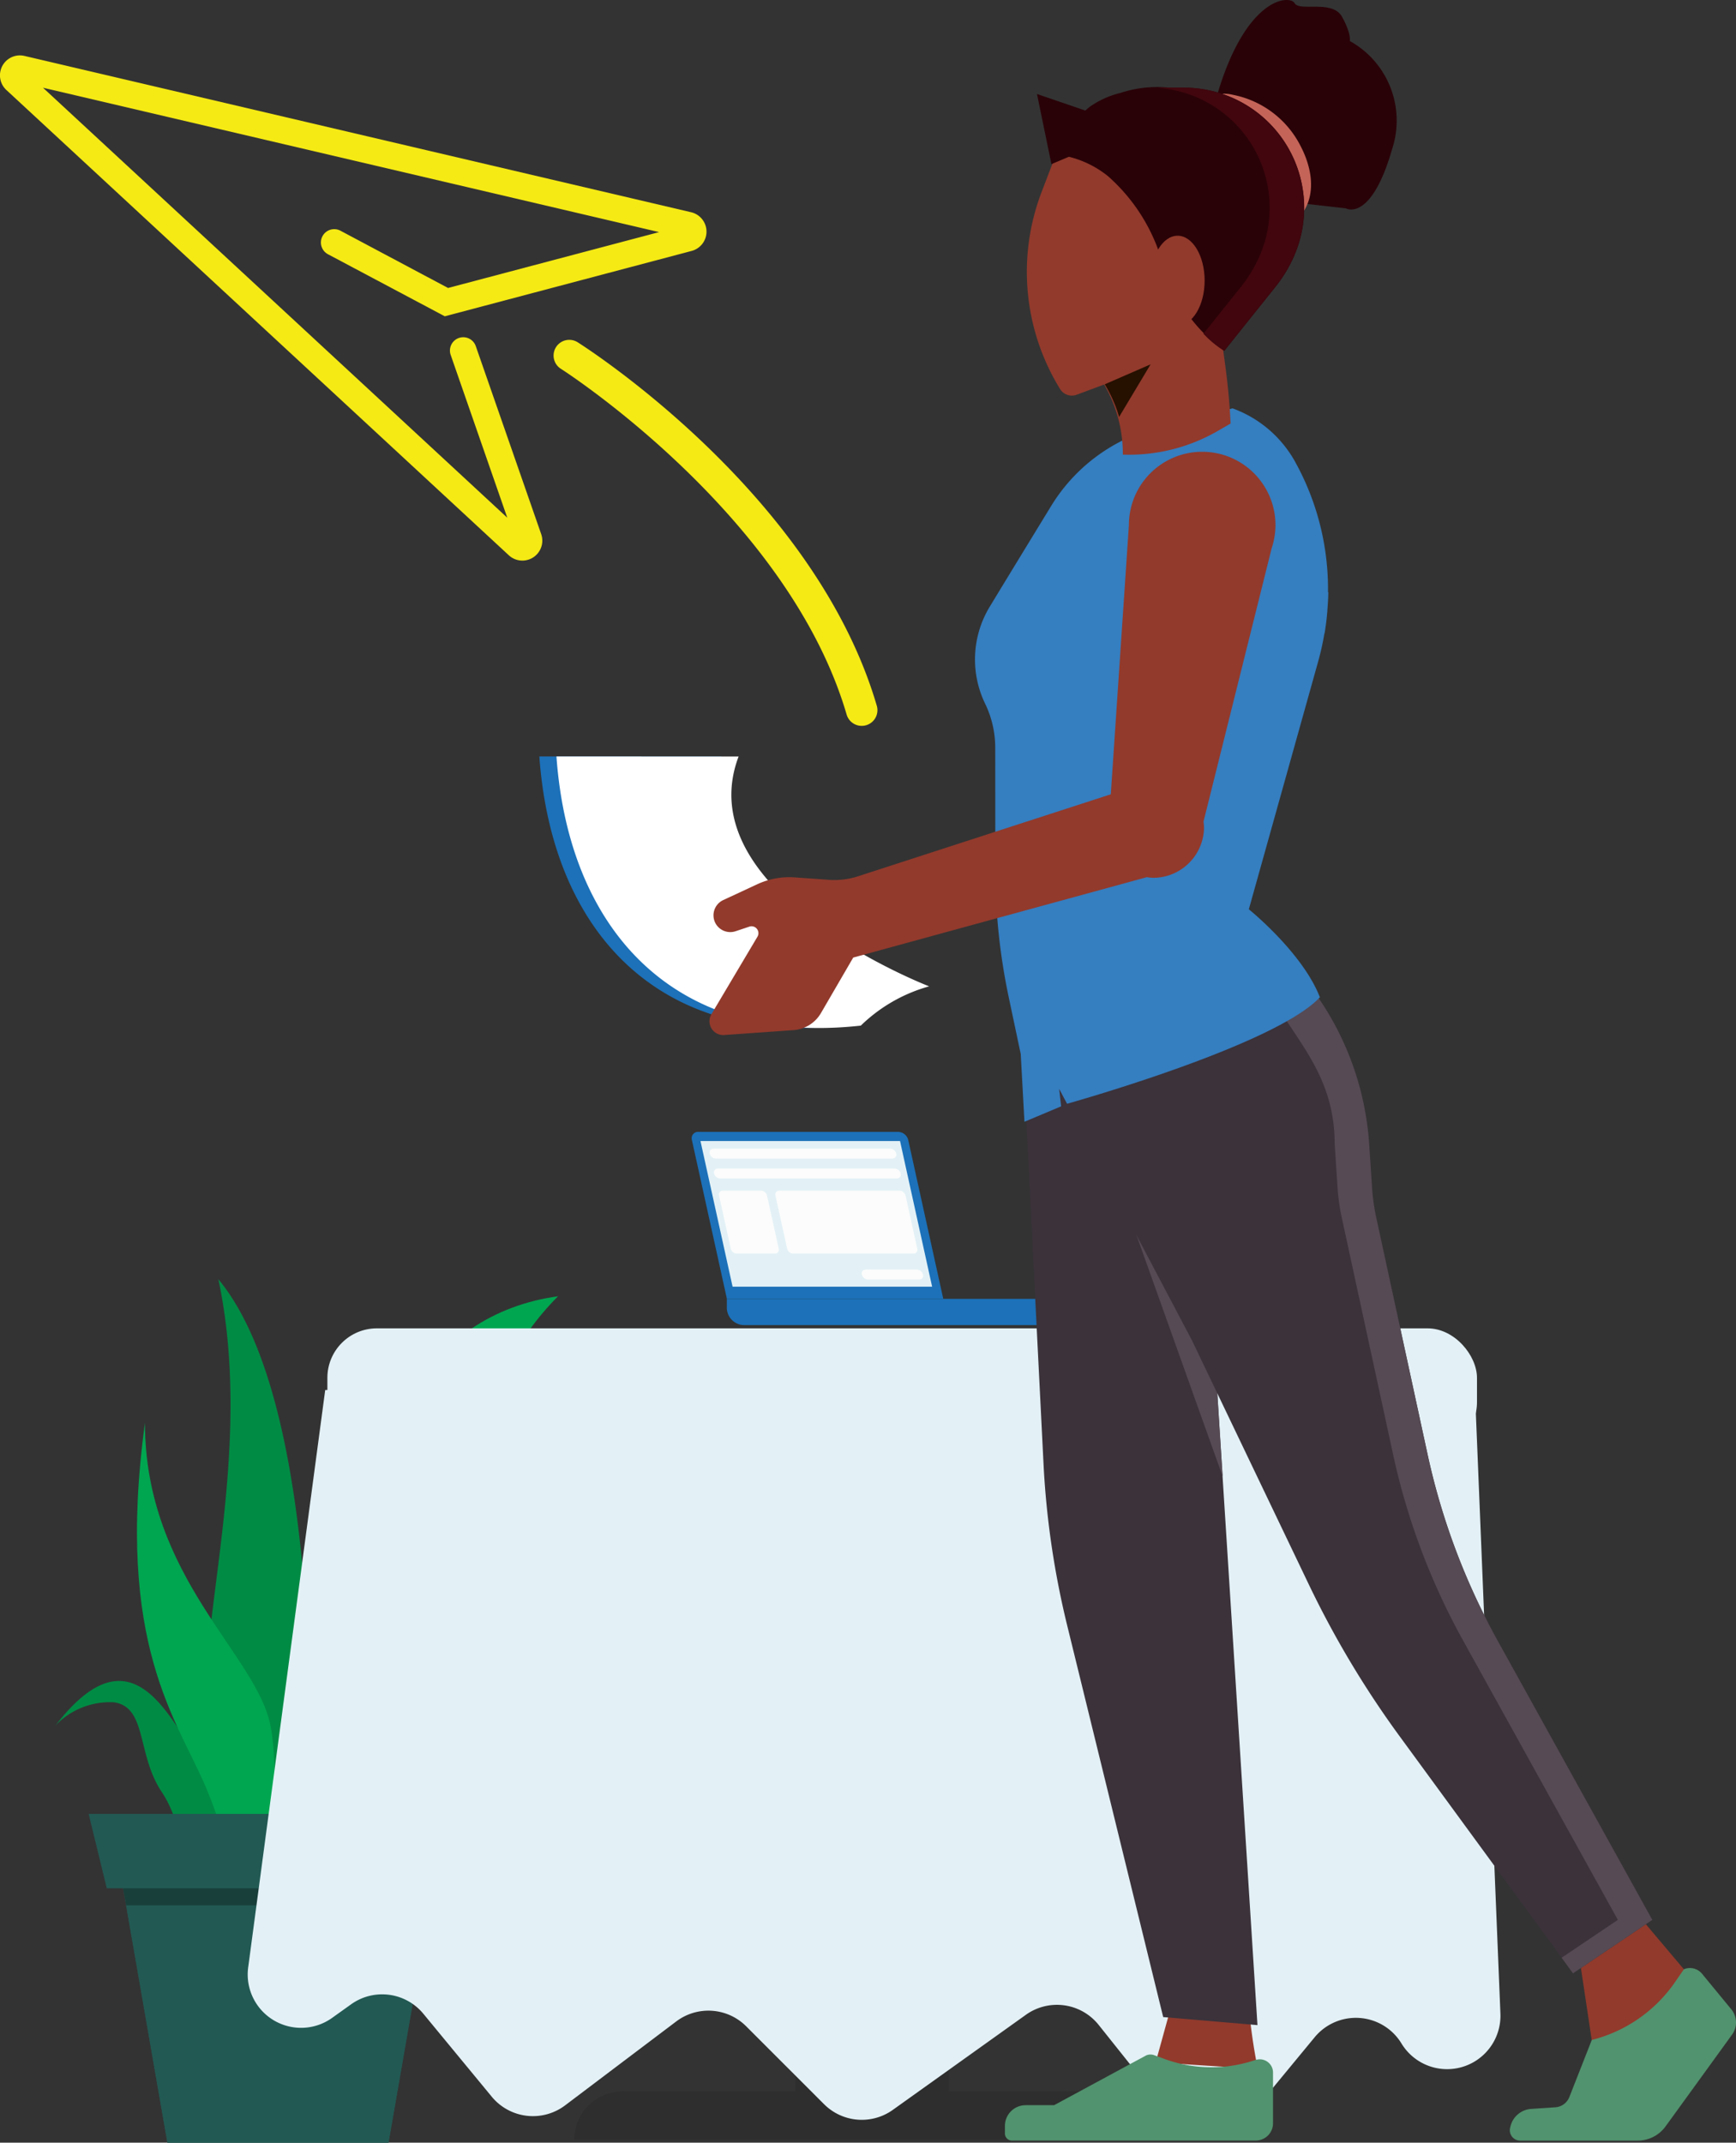 <svg xmlns="http://www.w3.org/2000/svg" width="139.254" height="171.868" viewBox="0 0 139.254 171.868">
  <rect x="0" y="0" width="139.254" height="171.868" fill="#333333" stroke="none"/>
  <g id="Groupe_3880" data-name="Groupe 3880" transform="translate(472.464 -216.705)">
    <g id="Groupe_3806" data-name="Groupe 3806">
      <g id="Groupe_3797" data-name="Groupe 3797">
        <g id="Groupe_3796" data-name="Groupe 3796">
          <path id="Tracé_8475" data-name="Tracé 8475" d="M-454.95,319.312c3.386,15.885-3.391,32.575,0,37.574a26.96,26.96,0,0,1,4.112,10.24l2.983-.365S-445.435,330.761-454.95,319.312Z" fill="#008b44"/>
          <path id="Tracé_8476" data-name="Tracé 8476" d="M-447.58,366.078c-.034-6.45,4-9.837,11.336-12.9s7.338-6.45,7.338-6.45-1.291,8.949-7.338,11.045a10.037,10.037,0,0,0-6.531,8.3Z" fill="#008b44"/>
          <path id="Tracé_8477" data-name="Tracé 8477" d="M-468.013,355.111c6.994-9.075,9.837,1.772,12.417,3.71s2.258,7.257,2.258,7.257H-458.1a8.631,8.631,0,0,0-1.451-5.726c-1.935-2.983-1.133-6.734-3.777-7.1A6.015,6.015,0,0,0-468.013,355.111Z" fill="#008b44"/>
          <path id="Tracé_8478" data-name="Tracé 8478" d="M-449.145,366.722c-.726-11.128,2.58-6.37,4.112-20.642s6.853-23.948,17.335-25.4c-6.853,6.853-7.9,17.012-7.013,25.4s-9.192,9.836-10.724,15.644-1.05,5-1.05,5Z" fill="#00a650"/>
          <path id="Tracé_8479" data-name="Tracé 8479" d="M-460.837,330.841c-2.419,17.82,2.641,23.867,4.908,29.27s1.622,7.013,1.622,7.013h2.552s2.045-6.21,1-11.933S-460.837,343.259-460.837,330.841Z" fill="#00a650"/>
          <path id="Tracé_8480" data-name="Tracé 8480" d="M-435.2,368.171h-28.7l-1.454-5.968h31.607Z" fill="#225953"/>
          <path id="Tracé_8481" data-name="Tracé 8481" d="M-463.061,365.43l.28,1.611,3.746,21.53H-441.3l3.744-21.53.28-1.611Z" fill="#225953"/>
          <g id="Groupe_3795" data-name="Groupe 3795">
            <path id="Tracé_8482" data-name="Tracé 8482" d="M-437.749,368.174h-24.835l.239,1.37h24.358Z" fill="#193f3a"/>
            <path id="Tracé_8483" data-name="Tracé 8483" d="M-462.345,369.544l3.309,19.029H-441.3l3.31-19.029Z" fill="#225953"/>
          </g>
        </g>
        <g id="Groupe_3770" data-name="Groupe 3770">
          <path id="Rectangle_138830" data-name="Rectangle 138830" d="M-388.324,322.995h-24.437a1.4,1.4,0,0,1-1.4-1.4v-.707h26.446v1.494a.612.612,0,0,1-.611.611Z" fill="#1c71b9"/>
          <g id="Groupe_3769" data-name="Groupe 3769">
            <path id="Tracé_8432" data-name="Tracé 8432" d="M-396.8,320.887h-17.355l-2.807-12.734a.513.513,0,0,1,.344-.638.509.509,0,0,1,.169-.02h16.041a.863.863,0,0,1,.8.658Z" fill="#1c71b9"/>
            <g id="Groupe_3768" data-name="Groupe 3768">
              <path id="Tracé_8433" data-name="Tracé 8433" d="M-397.694,319.911H-413.7l-2.575-11.679h16.008Z" fill="#e3f1f6"/>
              <g id="Groupe_3803" data-name="Groupe 3803">
                <path id="Tracé_8434" data-name="Tracé 8434" d="M-400.874,309.636h-14.175a.52.52,0,0,1-.483-.4h0a.306.306,0,0,1,.2-.382h0a.305.305,0,0,1,.1-.013h14.177a.521.521,0,0,1,.48.4h0a.308.308,0,0,1-.206.384h0A.325.325,0,0,1-400.874,309.636Z" fill="#fcfcfc"/>
                <path id="Tracé_8435" data-name="Tracé 8435" d="M-400.524,311.231H-414.7a.521.521,0,0,1-.48-.4h0a.306.306,0,0,1,.2-.382h0a.28.28,0,0,1,.1-.012H-400.7a.52.52,0,0,1,.48.395h0a.306.306,0,0,1-.2.383h0A.32.32,0,0,1-400.524,311.231Z" fill="#fcfcfc"/>
                <path id="Tracé_8436" data-name="Tracé 8436" d="M-398.736,319.34h-4.106a.521.521,0,0,1-.482-.4h0a.309.309,0,0,1,.207-.384.338.338,0,0,1,.1-.012h4.106a.522.522,0,0,1,.483.4h0a.308.308,0,0,1-.206.384h0A.288.288,0,0,1-398.736,319.34Z" fill="#fcfcfc"/>
                <path id="Tracé_8437" data-name="Tracé 8437" d="M-410.3,317.261h-3.066a.521.521,0,0,1-.48-.4l-.938-4.255a.306.306,0,0,1,.2-.382h0a.281.281,0,0,1,.1-.012h3.065a.519.519,0,0,1,.482.395l.938,4.255a.308.308,0,0,1-.2.383h0A.314.314,0,0,1-410.3,317.261Z" fill="#fcfcfc"/>
                <path id="Tracé_8438" data-name="Tracé 8438" d="M-399.194,317.261h-9.646a.521.521,0,0,1-.482-.4l-.938-4.254a.31.31,0,0,1,.208-.384.281.281,0,0,1,.1-.012h9.646a.52.52,0,0,1,.482.4l.937,4.254a.306.306,0,0,1-.2.382h0A.315.315,0,0,1-399.194,317.261Z" fill="#fcfcfc"/>
              </g>
            </g>
          </g>
        </g>
        <g id="Groupe_3807" data-name="Groupe 3807">
          <path id="Rectangle_138840" data-name="Rectangle 138840" d="M-422.542,384.468h40.074a3.854,3.854,0,0,1,3.854,3.854h-47.781A3.854,3.854,0,0,1-422.542,384.468Z" fill="#2e2e2e"/>
          <rect id="Rectangle_138841" data-name="Rectangle 138841" width="12.33" height="23.89" transform="translate(-408.673 362.89)" fill="#2e2e2e"/>
        </g>
        <rect id="Rectangle_138831" data-name="Rectangle 138831" width="92.216" height="9.892" rx="3.97" transform="translate(-446.203 323.255)" fill="#e3f1f6"/>
        <path id="Tracé_8474" data-name="Tracé 8474" d="M-446.377,328.2l-6.166,46.221a4.281,4.281,0,0,0,3.57,4.89h0a4.273,4.273,0,0,0,3.153-.749l1.516-1.083a4.281,4.281,0,0,1,5.8.755l5.487,6.654a4.283,4.283,0,0,0,5.884.693l8.912-6.73a4.284,4.284,0,0,1,5.609.385l6.25,6.251a4.281,4.281,0,0,0,5.515.457l10.677-7.629a4.282,4.282,0,0,1,5.836.813l5.626,7.055a4.283,4.283,0,0,0,6.018.676,4.31,4.31,0,0,0,.631-.621l5.053-6.122a4.284,4.284,0,0,1,6.03-.576,4.272,4.272,0,0,1,.932,1.078h0a4.282,4.282,0,0,0,5.881,1.438,4.283,4.283,0,0,0,2.054-3.865l-2.046-50Z" fill="#e3f1f6"/>
      </g>
    </g>
    <g id="Groupe_3874" data-name="Groupe 3874">
      <path id="Tracé_8542" data-name="Tracé 8542" d="M-345.866,373.127l1.246,8.3,8.092-5.738-4.668-5.533Z" fill="#923a2c"/>
      <path id="Tracé_8543" data-name="Tracé 8543" d="M-337.39,374.665h0a1.254,1.254,0,0,1,1.456.36l2.348,2.853a1.66,1.66,0,0,1,.063,2.025l-5.335,7.363a2.765,2.765,0,0,1-2.24,1.143h-9.426a.831.831,0,0,1-.829-.831.842.842,0,0,1,.024-.2l.027-.113a1.841,1.841,0,0,1,1.663-1.4l1.942-.13a1.3,1.3,0,0,0,1.119-.82l1.8-4.58h0a11.535,11.535,0,0,0,6.684-4.651Z" fill="#51936e"/>
      <path id="Tracé_8544" data-name="Tracé 8544" d="M-378.649,378.106l-1.107,4.011s8.369.622,8.162.415a45.075,45.075,0,0,1-.692-4.838Z" fill="#923a2c"/>
      <path id="Tracé_8545" data-name="Tracé 8545" d="M-379.89,381.554l.861.313a10.926,10.926,0,0,0,6.783.225l.5-.151h0a1.066,1.066,0,0,1,1.345.676,1.068,1.068,0,0,1,.053.332v4.07a1.382,1.382,0,0,1-1.381,1.383H-391.3a.554.554,0,0,1-.554-.552v0h0v-.622a1.66,1.66,0,0,1,1.66-1.66h2.283l7.349-3.973A.836.836,0,0,1-379.89,381.554Z" fill="#51936e"/>
      <g id="Groupe_3877" data-name="Groupe 3877">
        <path id="Tracé_8547" data-name="Tracé 8547" d="M-390.374,301.961l1.635,32.52a69.2,69.2,0,0,0,1.881,12.61l7.7,31.408,7.562.646-4.709-74.023Z" fill="#3b323a"/>
        <path id="Tracé_8554" data-name="Tracé 8554" d="M-381.848,314.25l7.46,20.889-1.915-30.016Z" fill="#564a54"/>
        <path id="Tracé_8555" data-name="Tracé 8555" d="M-372.287,289.645l.869,1.194a45.493,45.493,0,0,0,2.868,3.554h0a23.507,23.507,0,0,1,5.92,14.123l.225,3.415a16.523,16.523,0,0,0,.338,2.436l4.118,19a54.689,54.689,0,0,0,5.614,14.929l12.418,22.406-6.364,4.288-13.9-19a76.808,76.808,0,0,1-7.3-12.2l-9.367-19.567-10.652-20.2Z" fill="#3b323a"/>
        <path id="Tracé_8556" data-name="Tracé 8556" d="M-352.338,348.293a54.721,54.721,0,0,1-5.614-14.929l-4.118-19a16.523,16.523,0,0,1-.338-2.436l-.225-3.415a23.507,23.507,0,0,0-5.92-14.123h0a44.458,44.458,0,0,1-2.868-3.554l-.869-1.194c0,8.684,6.89,10.551,6.89,18.871l.225,3.415a16.523,16.523,0,0,0,.338,2.436l4.118,19a54.688,54.688,0,0,0,5.614,14.929l12.417,22.409-4.511,3.038.914,1.249,6.36-4.287Z" fill="#564a54"/>
      </g>
      <path id="Path_8538" data-name="Path 8538" d="M-366.754,269.863a21.378,21.378,0,0,0,.527-2.349c0,.005.011,0,.013.006.1-.586.171-1.177.221-1.769.005-.052,0-.1.008-.155.036-.455.065-.911.071-1.368-.008-.017-.017-.03-.024-.047a21.042,21.042,0,0,0-2.707-10.559,9.418,9.418,0,0,0-4.951-4.163l-8.648,2.492a14.06,14.06,0,0,0-5.9,5.338c-1.474,2.412-3.424,5.6-4.924,8.075a8.155,8.155,0,0,0-.371,7.79,8.1,8.1,0,0,1,.808,3.521l.007,9.769a49.81,49.81,0,0,0,1.077,10.258l.955,4.518.005.005.3,5.46,2.942-1.238-.158-1.4.213.4h0l.42.795s16.639-4.645,20.282-8.544c-1.4-3.6-5.7-7.056-5.7-7.056h0Z" fill="#357ec0"/>
      <path id="Tracé_8583" data-name="Tracé 8583" d="M-429.2,277.384c1,13.952,9.466,23.248,24.415,21.588a12.738,12.738,0,0,1,5.48-3.15s-19.434-7.48-15.283-18.437Z" fill="#1c71b9"/>
      <path id="Tracé_8582" data-name="Tracé 8582" d="M-427.828,277.384c1,13.952,9.466,23.248,24.415,21.588a12.738,12.738,0,0,1,5.48-3.15s-19.434-7.48-15.283-18.437Z" fill="#fff"/>
      <path id="Path_8539" data-name="Path 8539" d="M-370.464,260.7a5.871,5.871,0,0,0,.312-1.878,5.883,5.883,0,0,0-1.2-3.558,5.879,5.879,0,0,0-4.681-2.321h0a5.877,5.877,0,0,0-5.876,5.878v.007l-1.452,21.589-20.252,6.57a6.112,6.112,0,0,1-2.31.294l-2.813-.2a6.085,6.085,0,0,0-2.984.552l-2.734,1.271-.056.028h0a1.35,1.35,0,0,0-.565,1.824,1.35,1.35,0,0,0,1.615.646l1.106-.369a.552.552,0,0,1,.457.049h0a.554.554,0,0,1,.193.758l-3.694,6.219a1.1,1.1,0,0,0-.153.645h0a1.106,1.106,0,0,0,1.183,1.023l5.558-.393a2.768,2.768,0,0,0,2.2-1.37l2.588-4.451,23.553-6.448a4.018,4.018,0,0,0,.505.051,4.081,4.081,0,0,0,4.081-4.081,4.194,4.194,0,0,0-.042-.422l5.464-21.914Z" fill="#923a2c"/>
      <g id="Groupe_3876" data-name="Groupe 3876">
        <path id="Tracé_8541" data-name="Tracé 8541" d="M-381,246.469l-5.1,1.9a1.108,1.108,0,0,1-1.328-.457h0a17.914,17.914,0,0,1-1.49-15.789l1.238-3.236,4.328-1.919,7.47.83,1.618,16.611Z" fill="#923a2c"/>
        <path id="Tracé_8559" data-name="Tracé 8559" d="M-374.763,251.262l1.013-.586c-.071-1.454-.2-2.9-.389-4.348l-.65-4.849-10.443,4.219.316.384a11.068,11.068,0,0,1,2.521,7.088h0A14.205,14.205,0,0,0-374.763,251.262Z" fill="#923a2c"/>
        <path id="Tracé_8560" data-name="Tracé 8560" d="M-382.693,250.147l2.524-4.217-3.676,1.6h0A11.034,11.034,0,0,1-382.693,250.147Z" fill="#261000"/>
        <path id="Tracé_8579" data-name="Tracé 8579" d="M-374.9,224.57c2.33-8.148,5.9-8.3,6.288-7.606s3.028-.308,3.8,1.089.621,1.941.621,1.941a7.3,7.3,0,0,1,3.414,8.613c-1.708,5.975-3.726,4.81-3.726,4.81l-3.415-.387Z" fill="#290207"/>
        <path id="Tracé_8580" data-name="Tracé 8580" d="M-368.264,228.18a7.754,7.754,0,0,0-5.321-3.874c-.924-.22-2.318-.073-.3,1.318.707-.069,2.736-.037,4.36,2.88,1.521,2.746,1.415,5.114-.684,6.75C-367.286,234.48-366.426,231.5-368.264,228.18Z" fill="#c46458"/>
        <path id="Path_8540" data-name="Path 8540" d="M-377.481,223.74h-1.176a9.383,9.383,0,0,0-3.939.423,7.04,7.04,0,0,0-2.231.961c-.039.022-.076.045-.113.07-.166.114-.311.252-.466.378l-3.876-1.327,1.159,5.626,1.4-.591a8.072,8.072,0,0,1,3.143,1.561,14.531,14.531,0,0,1,4.058,5.995c.421,1.046.3,1.047.646,1.936a13.253,13.253,0,0,0,4.616,6.075l4.13-5.164a10.792,10.792,0,0,0,1.626-2.813,9.658,9.658,0,0,0,.657-3.5A9.631,9.631,0,0,0-377.481,223.74Z" fill="#290207"/>
        <path id="Union_8" data-name="Union 8" d="M-375.931,243.472l3.028-3.786a10.743,10.743,0,0,0,1.625-2.813,9.628,9.628,0,0,0-.828-8.639,9.629,9.629,0,0,0-7.442-4.47l.239-.026h1.825a9.631,9.631,0,0,1,9.631,9.63,9.657,9.657,0,0,1-.657,3.5,10.778,10.778,0,0,1-1.52,2.683l-.1.135-2.662,3.324h0l-1.469,1.841A8.155,8.155,0,0,1-375.931,243.472Z" fill="#41060e"/>
        <ellipse id="Ellipse_67" data-name="Ellipse 67" cx="2.168" cy="3.597" rx="2.168" ry="3.597" transform="translate(-380.17 235.614)" fill="#923a2c"/>
      </g>
    </g>
    <g id="Groupe_3879" data-name="Groupe 3879">
      <g id="Groupe_3808" data-name="Groupe 3808">
        <path id="Tracé_8488" data-name="Tracé 8488" d="M-445.153,235.212a1.068,1.068,0,0,0-1.444.441,1.068,1.068,0,0,0,.441,1.445h0l9.371,4.978,19.8-5.243a1.6,1.6,0,0,0,1.14-1.955v0a1.6,1.6,0,0,0-1.181-1.149L-470.5,221.191a1.6,1.6,0,0,0-1.924,1.19h0a1.6,1.6,0,0,0,.471,1.543l40.3,37.318a1.6,1.6,0,0,0,2.262-.08l0,0a1.6,1.6,0,0,0,.338-1.618l-5.255-15.1a1.066,1.066,0,0,0-1.376-.619h0a1.071,1.071,0,0,0-.639,1.32l4.549,13.085-37.241-34.488,49.42,11.581-16.928,4.481Z" fill="#f5ea14"/>
        <g id="Tracé_8489" data-name="Tracé 8489">
          <path id="Tracé_8489-2" data-name="Tracé 8489-2" d="M-403.339,274.929a1.26,1.26,0,0,0,1.259-1.261,1.262,1.262,0,0,0-.051-.351c-4.962-16.953-23.218-28.667-23.993-29.156a1.259,1.259,0,0,0-1.738.388h0a1.259,1.259,0,0,0,.388,1.738c.183.113,18.226,11.7,22.923,27.734A1.26,1.26,0,0,0-403.339,274.929Z" fill="#f5ea14"/>
        </g>
      </g>
    </g>
  </g>
</svg>
